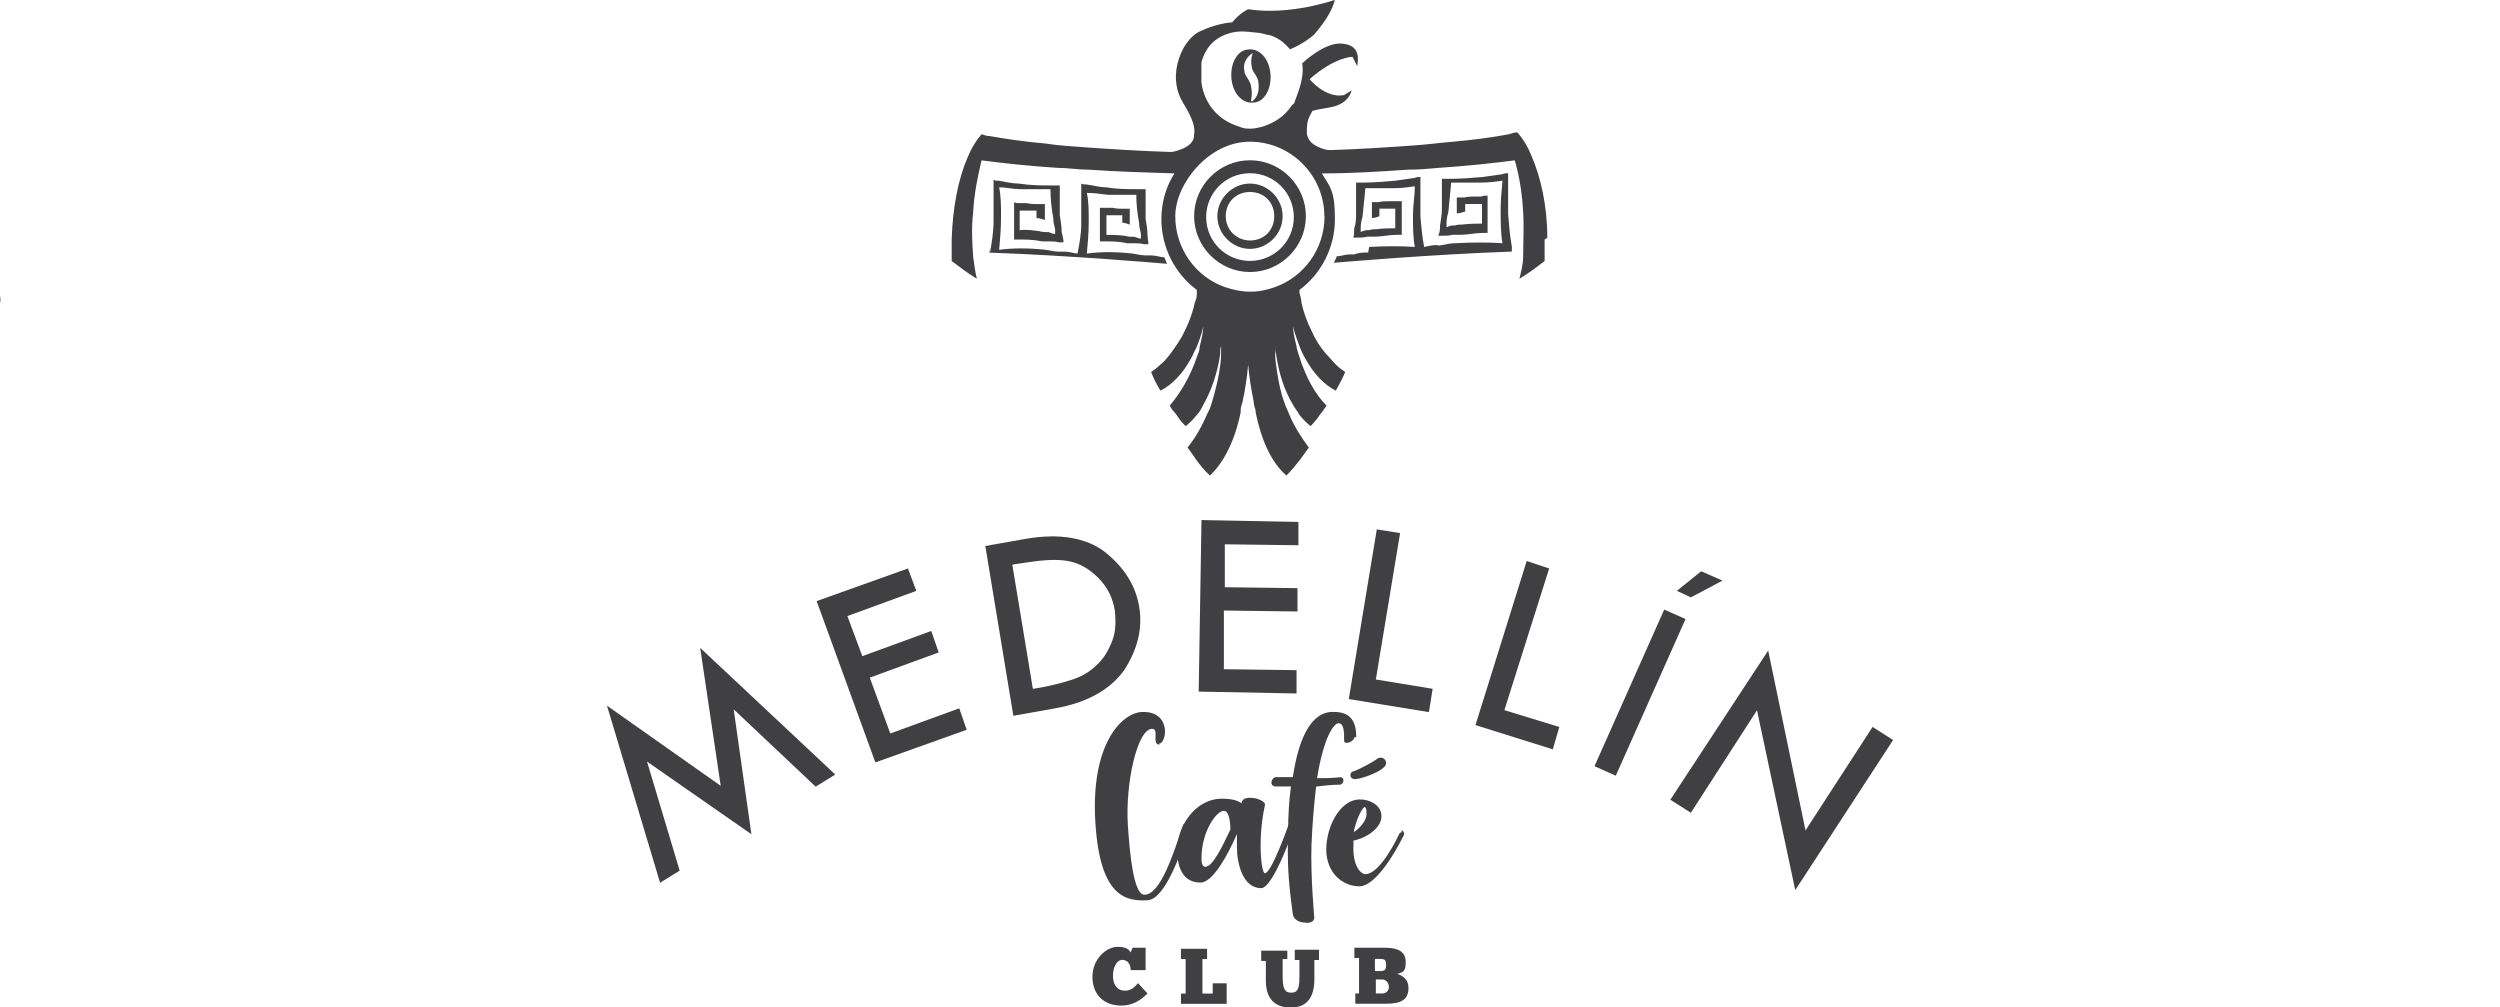 <?xml version="1.0" encoding="UTF-8"?>
<svg id="Layer_1" data-name="Layer 1" xmlns="http://www.w3.org/2000/svg" viewBox="0 0 268 108">
  <defs>
    <style>
      .cls-1 {
        fill: none;
      }

      .cls-2 {
        fill: #403f42;
      }
    </style>
  </defs>
  <rect id="_Slice_" data-name="&amp;lt;Slice&amp;gt;" class="cls-1" width="268" height="108"/>
  <rect id="_Slice_-2" data-name="&amp;lt;Slice&amp;gt;" class="cls-1" width="268" height="108"/>
  <rect id="_Slice_-3" data-name="&amp;lt;Slice&amp;gt;" class="cls-1" width="268" height="108"/>
  <path class="cls-2" d="M-.47,31.76c-.1-.3-.3-.6-.5-.8-.3-.2-.6-.2-.9,0-.2.1-.6.3-1.2.6-.6.3-1.3.6-2.1,1-.8.4-1.6.8-2.5,1.3-.9.4-1.8.9-2.5,1.3-.8.4-1.5.8-2.1,1.1s-1.1.6-1.3.7c-.5-1.2-.6-2.5-.2-3.7.4-1.3,1.1-2.4,2-3.5s2-2,3.2-2.7,2.4-1.2,3.5-1.5c.6-.1,1-.5,1.1-1,.1-.6.1-1.1,0-1.7-.2-.6-.5-1.1-.9-1.5-.5-.4-1-.5-1.6-.3-1.7.7-3.4,1.6-4.99,2.9-1.6,1.2-2.9,2.6-4,4.19-.8,1.2-1.4,2.5-1.8,3.9-.1,0-.3,0-.4.2-.9.3-1.7.6-2.7,1-.9.4-1.9.7-2.8,1.1-.9.3-1.6.6-2.1.8,1-1.3,1.8-2.5,2.2-3.8.5-1.2.7-2.4.8-3.4,0-1-.1-1.9-.5-2.7-.4-.7-.9-1.3-1.6-1.6-.7-.3-1.5-.4-2.5-.3-1,.2-2,.6-3.1,1.4-1.2.8-2.4,1.9-3.6,3.2-1.2,1.3-2.3,2.6-3.3,4s-1.9,2.6-2.7,3.8-1.4,2.1-1.8,2.7c.6-1.8,1.3-3.7,2.3-5.59.9-1.9,2-3.8,3.1-5.59,1.1-1.8,2.3-3.6,3.5-5.29s2.4-3.2,3.5-4.59,2.1-2.6,3.1-3.5c.9-1,1.7-1.7,2.2-2.1.6-.5.9-1,.7-1.7-.1-.7-.4-1.2-.9-1.7s-1-.8-1.7-1-1.2,0-1.7.5c-1.1,1.2-2.3,2.7-3.7,4.49-1.3,1.9-2.7,3.9-4.09,6.09-1.4,2.2-2.8,4.59-4.09,7.09-1,1.8-1.9,3.7-2.8,5.49-.2,0-.5.1-.8.2-.5.1-1,.2-1.6.3h-1.7c-.6,0-1.1-.1-1.6-.3,0-2.1-.3-3.8-.9-4.99-.6-1.2-1.4-2-2.2-2.5-.9-.5-1.8-.6-2.7-.4s-1.6.6-2.2,1.2c-.6.6-.9,1.5-.9,2.5s.4,2.1,1.2,3.3c-.5-.5-1-.9-1.6-1-.6-.2-1.1,0-1.5.3-.8.8-1.6,1.8-2.3,2.9-.7,1.2-1.2,2.5-1.4,4.19-.1.9,0,1.7.2,2.5.2.7.6,1.4,1,1.9s1,1,1.6,1.3,1.2.5,1.8.5c1.4.1,2.7-.2,3.8-.8s2-1.5,2.8-2.4c.8-1,1.4-2,1.9-3,.5-1.1.8-1.9.9-2.7.8.2,1.9.3,3.2.3.5,0,1,0,1.5-.2-1,2.1-1.8,4.09-2.6,6.09-.9,2.3-1.6,4.49-2.1,6.39-.1.5,0,1,.2,1.5.3.4.7.8,1.1.9.5.2,1,.2,1.6,0s1-.6,1.5-1.3c.3-.6.8-1.4,1.5-2.4.6-1,1.4-2.2,2.2-3.4s1.7-2.5,2.7-3.9c1-1.3,2-2.6,3-3.8s2-2.3,3-3.3,1.9-1.8,2.8-2.3c.9-.5,1.5-.7,1.8-.6.3.2.4.5.3,1.1-.1.6-.4,1.3-.9,2.2s-1,1.8-1.7,2.6c-.6.9-1.3,1.7-2,2.4s-1.4,1.2-2.1,1.6c-2.7,1.3-4.39,2.6-5.19,3.9-.8,1.3-.8,2.4,0,3.2.3.4.8.6,1.4.6s1.4,0,2.2-.4c.9-.3,1.9-.9,3-1.8,1.1-.8,2.3-2,3.6-3.4.4-.2.9-.5,1.6-.9.7-.4,1.5-.7,2.3-1.1.8-.4,1.7-.8,2.7-1.2.9-.4,1.8-.8,2.7-1.2.5-.2,1-.4,1.4-.6,0,1.2.4,2.5,1,3.8-1.1.7-2,1.4-3,2.2-.9.7-1.8,1.5-2.6,2.2-1.4,1.4-2.4,2.8-2.9,4-.5,1.3-.7,2.4-.5,3.3.2.9.6,1.7,1.4,2.2.7.5,1.6.8,2.7.8s2.3-.4,3.5-1.1c1.3-.7,2.6-1.8,3.9-3.3.7-.9,1.2-1.7,1.6-2.5.3-.8.5-1.7.6-2.5v-2.3c-.1-.7-.3-1.4-.4-2,.7-.5,1.6-1.1,2.7-1.7,1.1-.6,2.2-1.2,3.3-1.8,1.1-.6,2.2-1.1,3.2-1.6s1.7-.9,2.2-1.2c.3-.2.6-.5.7-.9s.1-.7,0-1l-.4.1ZM-52.61,35.06c-.4.7-.8,1.4-1.2,2-.5.6-1,1.2-1.6,1.7s-1.1.7-1.6.8c-.6,0-.9-.2-1-.7s0-1.1.2-1.8.6-1.5,1-2.3c.5-.8,1-1.5,1.6-2,.3-.3.5-.5.5-.7s0-.4-.1-.6c.3.4.7.7,1.3,1.1.6.3,1.1.6,1.5.7-.1.5-.3,1.2-.7,1.9l.1-.1ZM-51.51,30.07c-.4-.2-.7-.5-1-.8s-.5-.7-.6-1c-.1-.4-.2-.7-.2-1s.1-.5.3-.6.5-.1.7,0c.2.2.4.5.5.8.1.4.2.8.3,1.2v1.4ZM-16.06,43.65c-.1.5-.3,1.1-.7,1.7-.3.6-.7,1.2-1.2,1.8s-1.1,1.2-1.7,1.7c-1.2,1-2,1.3-2.4.9-.4-.4,0-1.4,1-2.9.6-.9,1.5-1.8,2.5-2.7,1-.8,1.8-1.5,2.5-2,.1.4.1.9,0,1.4v.1Z"/>
  <g>
    <g>
      <path class="cls-2" d="M133.9,5.3c-1.2,0-2,1.4-1.9,3,.1,1.6,1.1,2.8,2.3,2.7,1.2,0,2-1.4,1.9-3-.1-1.6-1.1-2.8-2.3-2.7ZM134.1,10.79s.2-.7,0-1.6c0-.2-.2-.5-.3-.7-.1-.2-.4-.5-.4-.9-.2-.7.2-1.5.9-1.9,0,0-.3.7-.1,1.5,0,.2.1.4.3.7.2.3.4.6.4,1,.1.7,0,1.5-.7,2l-.1-.1Z"/>
      <path class="cls-2" d="M134,17.18c-3.3,0-5.99,2.7-5.99,5.99s2.7,5.99,5.99,5.99,5.99-2.7,5.99-5.99-2.7-5.99-5.99-5.99ZM134,27.97c-2.6,0-4.7-2.1-4.7-4.7s2.1-4.7,4.7-4.7,4.7,2.1,4.7,4.7-2.1,4.7-4.7,4.7Z"/>
      <path class="cls-2" d="M134,19.68c-1.9,0-3.5,1.6-3.5,3.5s1.6,3.5,3.5,3.5,3.5-1.6,3.5-3.5-1.6-3.5-3.5-3.5ZM134,25.78c-1.4,0-2.6-1.1-2.6-2.6s1.1-2.6,2.6-2.6,2.6,1.1,2.6,2.6-1.1,2.6-2.6,2.6Z"/>
      <path class="cls-2" d="M165.87,25.48c0-3.4-.7-6.49-1.7-8.79-.4-1-.9-1.8-1.5-2.5-.3,0-.6.1-.9.2-1.6.3-3.7.6-5.99.8-1.3.1-2.7.3-4.2.4-2.8.2-5.79.4-8.99.5-.5,0-1-.2-1.4-.4-.6-.3-1-.7-1.1-1.4,0-.4,0-.8.1-1.3.1-.4.3-.7.5-1.1.3-.1.8-.2,2-.4,2-.4,2.2-1.8,2.2-1.8l-.8.5c-2,.4-3.7-1.7-3.7-1.7,2.7-2.4,4.6-2.4,4.6-2.4l.5,1c.1-.6.4-2.2-1.5-2.4-1.9-.3-4.4,2.1-4.4,2.1.3,1.6-.6,3.5-.8,4.1h0c0,.2-.2.3-.3.4-.8,1.2-1.9,1.9-3.2,2.3-.4.1-.8.2-1.2.2s-.8,0-1.2-.2c-1.3-.4-2.4-1.1-3.2-2.3-.5-.8-.8-1.6-.9-2.5v-2.1c.5-1.8,1.6-2.8,3.3-3.2.8-.2,1.7-.1,2.5,0,.5,0,1,.2,1.6.3.9.3,1.5.8,2.1,1.5,0,0,1.5-.6,2.6-1.6.6-.7,1.9-2.3,2.2-3.7,0,0-4.8,1.7-9.29,1,0,0-.9.4-1.7,1.4-1.1.1-2.2.4-3.3.9-.8.3-1.4,1-1.9,1.8-.8,1.5-1.1,3.1-.6,4.8.2.6.5,1.1.8,1.6s.6,1.1.8,1.7c.1.4.2.8.1,1.3,0,.7-.5,1.1-1.1,1.4-.5.2-1,.4-1.4.4-3.3-.1-6.39-.3-9.19-.5-1.5-.1-2.9-.2-4.2-.4-2.3-.2-4.3-.5-5.99-.8-.3,0-.6-.1-.9-.2-.6.7-1.1,1.5-1.5,2.5-1,2.3-1.6,5.4-1.7,8.79v2.3c.8.6,1.7,1.3,2.7,1.9-.2-.8-.3-1.6-.4-2.4-.1-1.5-.2-3,0-4.7.1-2,.5-3.9.9-5.59,2.3.3,5,.6,8.09.8,1.1,0,2.2.2,3.4.2,2.9.2,5.89.3,9.19.4-.9,1.4-1.4,3.1-1.4,4.9,0,3.1,1.5,5.89,3.8,7.59v.3c0,.3,0,.6-.2,1-.2,1-.6,2.1-1.1,3.1-.4.9-1,1.7-1.5,2.4-.3.4-.7.9-1.1,1.2-.3.3-.7.6-1,.8.2.5.5,1.2,1,2,1.2-.6,2.4-1.8,3.3-3.5.2-.3.3-.7.5-1,.3-.7.6-1.5.8-2.4v-.2c0,.8-.2,1.6-.4,2.4v.1c0,.3-.2.7-.3,1-.7,2.1-1.8,3.9-2.9,5.2.1.2.2.4.4.6.2.2.4.5.6.8.2.3.4.5.7.8.4-.3.8-.7,1.2-1.2.3-.3.5-.7.7-1.1.8-1.4,1.5-3.3,1.8-5.4,0-.3,0-.6.1-.9v-1.7,2.6c0,.6-.1,1.3-.2,1.9-.2,1.2-.5,2.3-.8,3.3-.1.3-.2.7-.4,1-.6,1.4-1.3,2.7-2.2,3.8.5.6,1.2,1.9,2.4,3,1.5-1.4,2.7-3.8,3.3-6.79v-.2c0-.3.1-.6.2-.9.3-1.4.5-2.8.6-4,.1,1.2.3,2.5.6,4,0,.3.1.6.2.9v.2c.6,3,1.7,5.4,3.3,6.79,1.1-1.1,1.9-2.3,2.4-3-.8-1.1-1.6-2.3-2.2-3.8-.1-.3-.3-.6-.4-1-.4-1-.6-2.1-.8-3.3-.1-.7-.2-1.3-.2-1.9v-2.6,1.7c0,.3,0,.6.1.9.3,2.1.9,3.9,1.8,5.4.2.4.5.7.7,1.1.4.5.8.9,1.2,1.2.3-.3.5-.6.7-.8.2-.3.4-.6.6-.8.1-.2.3-.4.4-.6-1.2-1.2-2.2-3-2.9-5.2-.1-.3-.2-.6-.3-1v-.1c-.2-.8-.4-1.6-.4-2.4v.2c.2.8.5,1.6.8,2.4.2.4.3.7.5,1,.9,1.7,2.1,2.9,3.3,3.5.5-.9.8-1.5,1-2-.3-.2-.7-.5-1-.8-.4-.4-.7-.8-1.1-1.2-.6-.7-1.1-1.5-1.5-2.4-.5-1-.9-2.1-1.1-3.1,0-.3-.1-.6-.2-1v-.3c2.3-1.7,3.8-4.5,3.8-7.59s-.5-3.4-1.4-4.9c3.2,0,6.29-.2,9.19-.4,1.2,0,2.3-.1,3.4-.2,3-.2,5.79-.5,8.09-.8.5,1.7.8,3.6.9,5.59.1,1.6,0,3.2,0,4.7,0,.8-.2,1.6-.4,2.4,1-.6,1.8-1.2,2.7-1.9v-2.3l.3-.2ZM141.99,23.18c0,3.5-2.2,6.49-5.3,7.59-.8.3-1.7.5-2.7.5h0c-.9,0-1.8-.2-2.7-.5-3.1-1.1-5.3-4.1-5.3-7.59s3.6-7.99,7.99-7.99,7.99,3.6,7.99,7.99Z"/>
      <path class="cls-2" d="M146.69,27.07c-.5,0-1,0-1.5.2h-.5c-.5,0-.9.2-1.4.2,0,.2-.2.4-.3.7,0,0,10.29-.9,19.08-1.2v-.5c-.2-1.1-.3-2.3-.4-3.5v-4.4c-.2,0-.4,0-.6.1-.7.1-1.4.2-2.1.3-1.2.1-2.4.2-3.5.2h-.9v3.2c0,.6-.1,1.2-.2,1.8,0,.4,0,.7-.2,1.1h.5c.3,0,.7,0,1-.1h.8c.9,0,1.7-.2,2.4-.2h.6v-4c-.2,0-.5,0-.7.1h-.7c-.4,0-.7,0-1.1.1h-.8v1.7c.3,0,.6-.1.9-.2v-.8h1.8v.2h0v1.9c-.6,0-1.3,0-2.1.1h0c-.3,0-.5,0-.8.1h-.2c-.3,0-.5.1-.7.2v-.5c0-.4.1-.8.2-1.2.1-1.1.2-2.1.3-3.1h3.2c.8,0,1.6-.1,2.3-.2-.1,1-.2,2.1-.2,3.2s0,2.5.2,3.5c-1.5-.1-3.2-.1-5,0-.5,0-1,.1-1.5.2s-.4,0-.6,0c-.4,0-.8.1-1.3.2-.2-1-.3-2.1-.4-3.2v-4.3c-.2,0-.4,0-.6.1-.7.1-1.4.2-2.1.3-1.2.1-2.3.2-3.3.2h-.9v3.2c0,.6,0,1.2-.2,1.7,0,.4,0,.7-.1,1h.5c.3,0,.6,0,1-.1h.8c.8,0,1.6-.2,2.3-.2h.6v-3.6h-1.4c-.4,0-.7,0-1.1.1h-.7v1.7c.3,0,.6-.1.8-.2v-.8h1.7v.2h0v1.9c-.6,0-1.3,0-2,.1h0c-.3,0-.5,0-.8.1h-.2c-.2,0-.5.1-.7.2v-.5c0-.4.1-.8.2-1.2.1-1,.2-2.1.3-3h3.1c.8,0,1.5-.1,2.2-.2,0,1-.2,2-.2,3.1s0,2.4.2,3.4c-1.4-.1-3.1-.1-4.9,0l-.1.6Z"/>
      <path class="cls-2" d="M106.03,26.58v.5c8.79.3,19.08,1.2,19.08,1.2-.1-.2-.2-.5-.3-.7-.4,0-.9-.2-1.4-.2h-.5c-.5,0-1-.1-1.5-.2-1.8-.2-3.4-.2-4.9,0,.1-1.1.2-2.2.2-3.4s0-2.2-.2-3.1c.7,0,1.5.1,2.2.2h3.1c0,.9.1,2,.3,3,0,.4.1.8.2,1.2v.5c-.2,0-.4-.1-.7-.2h-.2c-.2,0-.5,0-.8-.1h0c-.8-.1-1.5-.1-2-.1v-1.9h0v-.2h1.7v.8c.3,0,.5.1.8.2v-1.7h-.7c-.3,0-.7,0-1.1-.1h-1.4v3.6h.6c.7,0,1.5,0,2.3.2h.8c.3,0,.7,0,1,.1h.5c0-.3-.1-.7-.1-1,0-.6-.1-1.1-.2-1.7v-3.2h-.9c-1,0-2.2,0-3.3-.2-.7,0-1.4-.2-2.1-.3-.2,0-.4,0-.6-.1v4.3c0,1.1-.2,2.2-.4,3.2-.4,0-.8-.2-1.3-.2h-.6c-.5,0-1-.1-1.5-.2-1.8-.2-3.6-.2-5,0,.1-1.1.2-2.3.2-3.5s0-2.2-.2-3.2c.7,0,1.5.2,2.3.2h3.2c0,1,.1,2,.3,3.1,0,.4.1.8.2,1.2v.5c-.2,0-.5-.1-.7-.2h-.2c-.2,0-.5,0-.8-.1h0c-.8-.1-1.5-.2-2.1-.1v-1.9h0v-.2h1.8v.8c.3,0,.6.1.9.2v-1.7h-.8c-.4,0-.7,0-1.1-.1h-.7c-.3,0-.5,0-.7-.1v4h.6c.7,0,1.5,0,2.4.2h.8c.3,0,.7,0,1,.1h.5c0-.3-.1-.7-.2-1.1,0-.6-.1-1.2-.2-1.8v-3.2h-.9c-1.1,0-2.2,0-3.5-.2-.7,0-1.5-.2-2.1-.3-.2,0-.4,0-.6-.1v4.4c0,1.2-.2,2.4-.4,3.5l-.1-.6Z"/>
    </g>
    <g>
      <path class="cls-2" d="M122.91,106.6c-.6.6-1.5,1.2-2.7,1.2-1.9,0-3.1-1.2-3.1-3.1s1.5-3.2,2.7-3.2,1.3.5,1.4.6l.2-.5h1.4v2.4h-1.6c0-.6-.3-1.1-.9-1.1s-1,.8-1,1.7.4,1.6,1.3,1.6,1.3-.8,1.4-.8l1,1.1-.1.1Z"/>
      <path class="cls-2" d="M129.4,101.71v1.1h-.5v3.7h1.1v-1.1h1.5v2.2h-4.9v-1.1h.5v-3.7h-.5v-1.1h2.8Z"/>
      <path class="cls-2" d="M138,101.71v1.1h-.5v1.9c0,1.4.3,1.7.9,1.7s.9-.2.9-1.7v-1.8h-.5v-1.1h2.6v1.1h-.5v2.1c0,2-.9,3-2.5,3-1.8,0-2.7-1-2.7-2.9v-2.1h-.5v-1.1h2.8v-.2Z"/>
      <path class="cls-2" d="M145.19,106.5h.5v-3.8h-.5v-1.1h3.3c1.5,0,2.2.5,2.2,1.5s-.2,1.1-.9,1.3c.6.2,1.2.6,1.2,1.5,0,1.2-.7,1.7-2.4,1.7h-3.3v-1.1h-.1ZM147.49,104.1h.5c.5,0,.6-.2.6-.7s-.2-.6-.6-.6h-.6v1.3h.1ZM148.19,106.5c.4,0,.7-.3.7-.7s-.3-.8-.7-.8h-.7v1.5h.7Z"/>
    </g>
    <g>
      <path class="cls-2" d="M75.05,69.44l14.49,13.59-2.1,1.3-8.79-8.29,1.9,13.39-11.19-7.79,3.5,11.69-2.1,1.3-5.69-18.98,12.19,8.59-2.2-14.79Z"/>
      <path class="cls-2" d="M87.54,64.44l9.79-3.5.9,2.4-7.39,2.7,1.6,4.3,7.39-2.7.8,2.3-7.39,2.7,2.2,5.99,7.39-2.7.8,2.3-9.79,3.5-6.29-17.28h0Z"/>
      <path class="cls-2" d="M105.53,58.55l4.5-.8c3.6-.6,6.39-.1,8.39,1.4,2,1.6,3.3,3.5,3.7,5.89s-.2,4.6-1.6,6.79c-1.5,2.1-4,3.5-7.39,4.1l-4.5.8-3-18.18h-.1ZM108.52,60.54l2.2,13.29h.1c1.9-.3,3.3-.7,4.2-1s1.8-.8,2.5-1.5c.8-.7,1.3-1.6,1.7-2.6s.4-2.1.3-3.2c-.2-1.4-.8-2.6-1.8-3.6s-2.1-1.6-3.3-1.8-2.7-.1-4.6.2c0,0-1.3.2-1.3.2Z"/>
      <path class="cls-2" d="M128.8,55.75l10.39.2v2.5l-7.89-.1v4.6l7.79.1v2.5l-7.89-.1v6.29l7.79.1v2.5l-10.49-.2s.3-18.38.3-18.38Z"/>
      <path class="cls-2" d="M147.59,56.75l2.5.4-2.6,15.69,6.09,1-.4,2.5-8.59-1.4s3-18.18,3-18.18Z"/>
      <path class="cls-2" d="M163.67,60.14l2.4.8-4.8,15.19,5.89,1.8-.7,2.4-8.29-2.6s5.49-17.58,5.49-17.58Z"/>
      <rect class="cls-2" x="166.62" y="73" width="18.38" height="2.5" transform="translate(36.47 204.66) rotate(-66)"/>
      <polygon class="cls-2" points="179.76 63.34 182.36 61.24 184.65 62.24 181.26 64.04 179.76 63.34"/>
      <path class="cls-2" d="M189.55,69.74l4,19.28,7.19-11.09,2.2,1.4-10.49,16.09-4.1-19.28-7.09,10.99-2.2-1.4s10.49-15.99,10.49-15.99Z"/>
    </g>
    <g>
      <path class="cls-2" d="M124.31,79.83c-.9,0,0-1.7-.8-1.7-1.6,0-2.9,5.89-2.6,10.39.2,2.9.6,7.49,1.8,7.39,1.7,0,3.1-4.5,4.1-7.39,0-.2.2-.2.3-.2.3,0,.5.2.4.4-.9,2.7-2.6,7.69-4.5,7.79-2.2.1-5.1-.2-5.59-8.39-.5-8.19,2.7-11.59,4.9-11.79,3.3-.2,2.8,3.4,1.9,3.4l.1.1Z"/>
      <path class="cls-2" d="M138.4,88.32c.2,0,.4.2.3.5,0,0-2.2,6.39-3.5,6.39-2,0-2.6-2.7-2.6-4.4v-1.4c-1,2.3-2.6,5.2-3.9,5.2-1.7,0-2.5-1.3-2.5-3.5,0-2.5,1.9-5.49,4.8-5.49,1.1,0,1.7.2,2.1.5,0-.1,0-.2.1-.3.1-.2.4-.3.8-.3.8,0,1.7.4,1.6.8-.8,3.6-.4,7.29,0,7.29.7,0,2.5-5.1,2.5-5.1,0-.2.2-.2.3-.2ZM131.9,88.92c0-.6-.1-2-.7-2-.8,0-2.4,2.2-2.4,5.1,0,.7.2.9.4.9.8,0,1.8-2.1,2.7-4Z"/>
      <path class="cls-2" d="M145.19,79.03c0,.3-.5.6-.8.6-.2,0-.3,0-.3-.3,0-.8,0-1.8-.6-1.8-.5,0-1.6,1.5-2.3,5.89.8,0,1.6,0,2.5-.1h0c.5,0,.4.8-.1.8-.8,0-1.7.1-2.5.2-.2,1.7-.4,3.8-.5,6.29-.1,3.5.3,7.59.3,7.79,0,.4-.5.6-1,.5-.6,0-1.2-.3-1.3-.9-.5-3.7-.6-5.4-.5-8.99,0-1.6.1-3.2.3-4.7h-1.6c-.8,0-.5-1,0-1h1.8c.6-4,1.9-7.09,4.4-6.99,1.7,0,2.4.9,2.4,2.7h-.2Z"/>
      <path class="cls-2" d="M150.19,89.02c.2,0,.4.2.3.5,0,0-2.7,5.69-4.9,5.49-2-.1-3.6-1.8-3.4-4.4s1.8-5.1,3.8-4.9c.5,0,2.1.4,2.1,1.8,0,1.2-1.5,2.3-3,2.6v.5c-.1,2.1.7,3,1.2,3.1,1.7.1,3.7-4.3,3.7-4.3,0-.1.2-.2.3-.2l-.1-.2ZM147.59,81.32s.3-.1.4-.1c.3,0,.6.2.6.6,0,.8-2.7,1.7-3.3,1.7-.7,0-.6-.7-.3-.8.7-.2,2.3-1.1,2.7-1.4h-.1ZM145.09,89.22c.7-.4,1.4-1.3,1.4-1.9,0-.3,0-.8-.2-.8s-.9,1.2-1.2,2.8v-.1Z"/>
    </g>
  </g>
</svg>